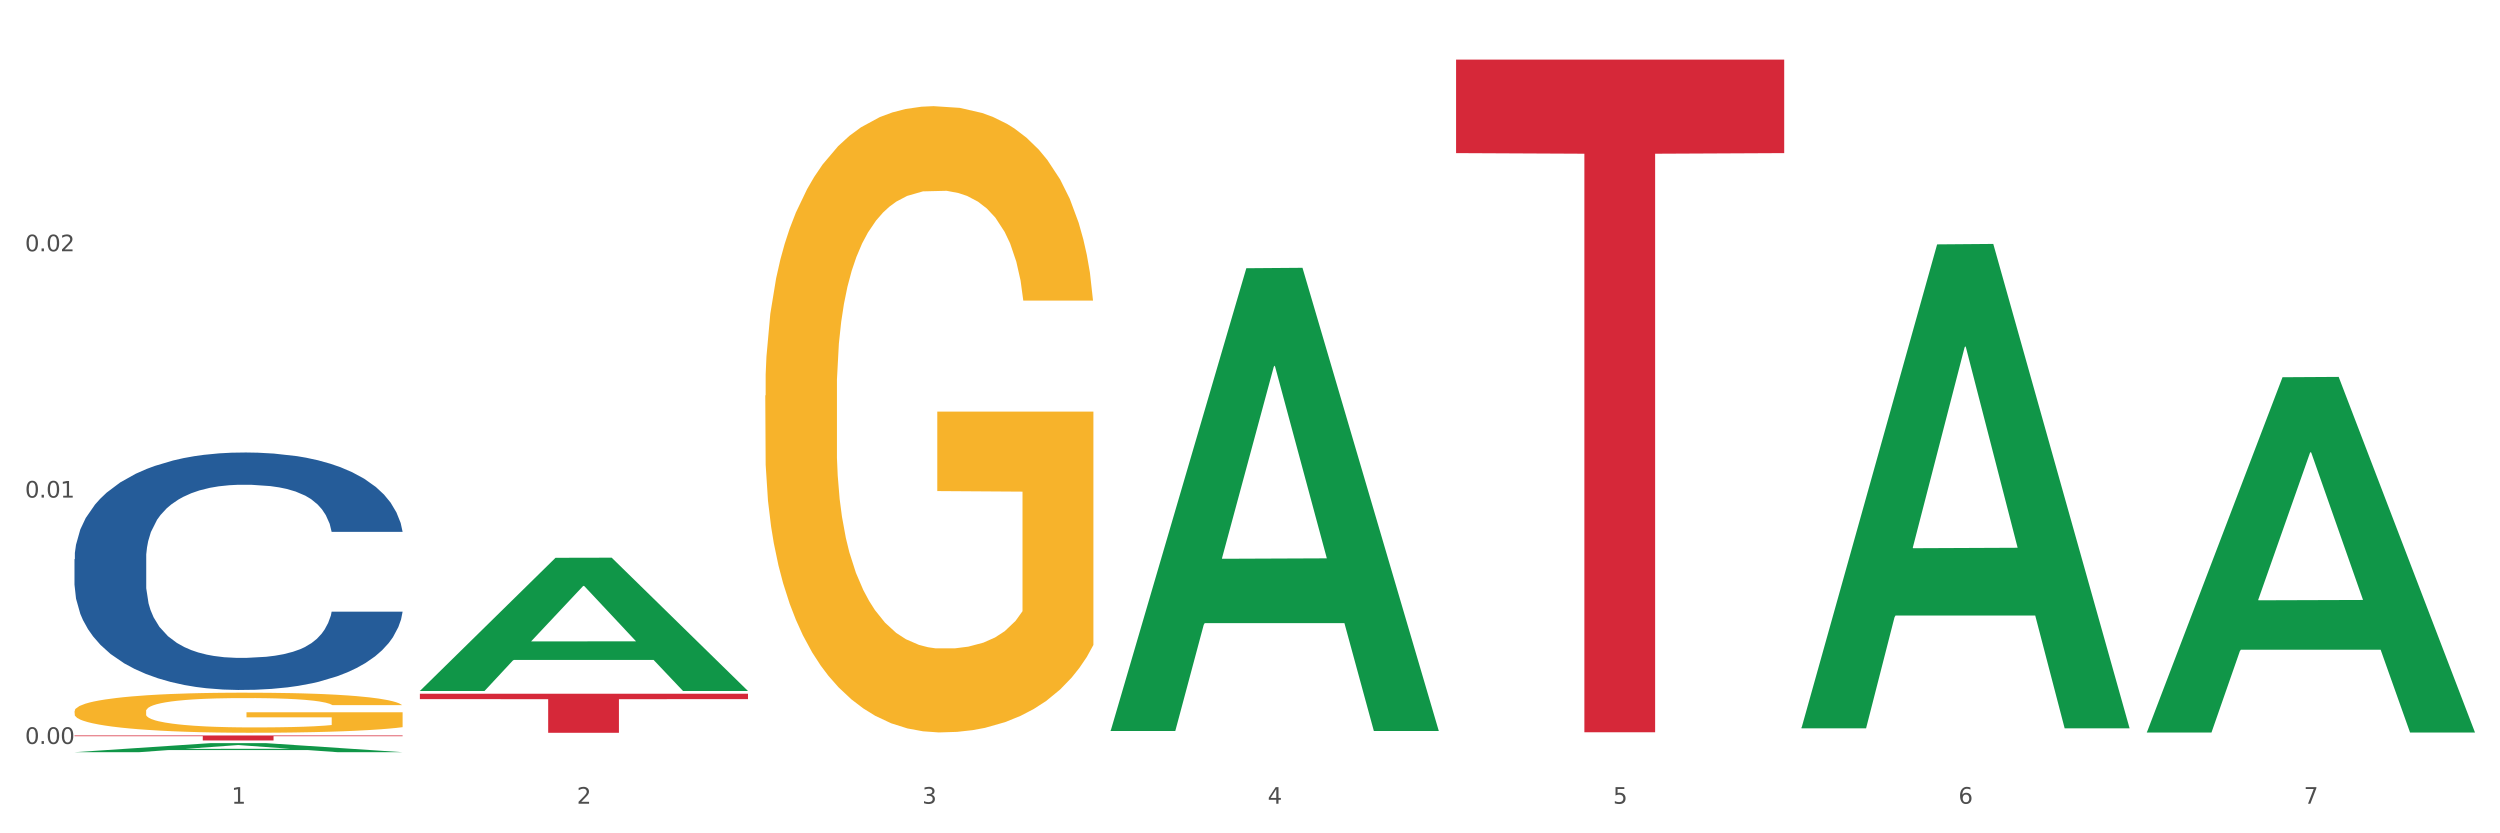 <?xml version="1.0" encoding="utf-8" standalone="no"?>
<!DOCTYPE svg PUBLIC "-//W3C//DTD SVG 1.1//EN"
  "http://www.w3.org/Graphics/SVG/1.1/DTD/svg11.dtd">
<svg xmlns:xlink="http://www.w3.org/1999/xlink" width="1080pt" height="360pt" viewBox="0 0 1080 360" xmlns="http://www.w3.org/2000/svg" version="1.1">
 <rect x="0" y="0" width="1080" height="360" fill="#333333" stroke="none"/>
 <defs>
  <style type="text/css">*{stroke-linejoin: round; stroke-linecap: butt}</style>
 </defs>
 <g id="figure_1">
  <g id="patch_1">
   <path d="M 0 360 
L 1080 360 
L 1080 0 
L 0 0 
z
" style="fill: #ffffff; stroke: #ffffff; stroke-linejoin: miter"/>
  </g>
  <g id="axes_1">
   <g id="matplotlib.axis_1">
    <g id="xtick_1">
     <g id="text_1">
      <!-- 1 -->
      <g style="fill: #4d4d4d" transform="translate(99.997 347.204) scale(0.096 -0.096)">
       <defs>
        <path id="DejaVuSans-31" d="M 794 531 
L 1825 531 
L 1825 4091 
L 703 3866 
L 703 4441 
L 1819 4666 
L 2450 4666 
L 2450 531 
L 3481 531 
L 3481 0 
L 794 0 
L 794 531 
z
" transform="scale(0.016)"/>
       </defs>
       <use xlink:href="#DejaVuSans-31"/>
      </g>
     </g>
    </g>
    <g id="xtick_2">
     <g id="text_2">
      <!-- 2 -->
      <g style="fill: #4d4d4d" transform="translate(249.209 347.204) scale(0.096 -0.096)">
       <defs>
        <path id="DejaVuSans-32" d="M 1228 531 
L 3431 531 
L 3431 0 
L 469 0 
L 469 531 
Q 828 903 1448 1529 
Q 2069 2156 2228 2338 
Q 2531 2678 2651 2914 
Q 2772 3150 2772 3378 
Q 2772 3750 2511 3984 
Q 2250 4219 1831 4219 
Q 1534 4219 1204 4116 
Q 875 4013 500 3803 
L 500 4441 
Q 881 4594 1212 4672 
Q 1544 4750 1819 4750 
Q 2544 4750 2975 4387 
Q 3406 4025 3406 3419 
Q 3406 3131 3298 2873 
Q 3191 2616 2906 2266 
Q 2828 2175 2409 1742 
Q 1991 1309 1228 531 
z
" transform="scale(0.016)"/>
       </defs>
       <use xlink:href="#DejaVuSans-32"/>
      </g>
     </g>
    </g>
    <g id="xtick_3">
     <g id="text_3">
      <!-- 3 -->
      <g style="fill: #4d4d4d" transform="translate(398.421 347.204) scale(0.096 -0.096)">
       <defs>
        <path id="DejaVuSans-33" d="M 2597 2516 
Q 3050 2419 3304 2112 
Q 3559 1806 3559 1356 
Q 3559 666 3084 287 
Q 2609 -91 1734 -91 
Q 1441 -91 1130 -33 
Q 819 25 488 141 
L 488 750 
Q 750 597 1062 519 
Q 1375 441 1716 441 
Q 2309 441 2620 675 
Q 2931 909 2931 1356 
Q 2931 1769 2642 2001 
Q 2353 2234 1838 2234 
L 1294 2234 
L 1294 2753 
L 1863 2753 
Q 2328 2753 2575 2939 
Q 2822 3125 2822 3475 
Q 2822 3834 2567 4026 
Q 2313 4219 1838 4219 
Q 1578 4219 1281 4162 
Q 984 4106 628 3988 
L 628 4550 
Q 988 4650 1302 4700 
Q 1616 4750 1894 4750 
Q 2613 4750 3031 4423 
Q 3450 4097 3450 3541 
Q 3450 3153 3228 2886 
Q 3006 2619 2597 2516 
z
" transform="scale(0.016)"/>
       </defs>
       <use xlink:href="#DejaVuSans-33"/>
      </g>
     </g>
    </g>
    <g id="xtick_4">
     <g id="text_4">
      <!-- 4 -->
      <g style="fill: #4d4d4d" transform="translate(547.634 347.204) scale(0.096 -0.096)">
       <defs>
        <path id="DejaVuSans-34" d="M 2419 4116 
L 825 1625 
L 2419 1625 
L 2419 4116 
z
M 2253 4666 
L 3047 4666 
L 3047 1625 
L 3713 1625 
L 3713 1100 
L 3047 1100 
L 3047 0 
L 2419 0 
L 2419 1100 
L 313 1100 
L 313 1709 
L 2253 4666 
z
" transform="scale(0.016)"/>
       </defs>
       <use xlink:href="#DejaVuSans-34"/>
      </g>
     </g>
    </g>
    <g id="xtick_5">
     <g id="text_5">
      <!-- 5 -->
      <g style="fill: #4d4d4d" transform="translate(696.846 347.204) scale(0.096 -0.096)">
       <defs>
        <path id="DejaVuSans-35" d="M 691 4666 
L 3169 4666 
L 3169 4134 
L 1269 4134 
L 1269 2991 
Q 1406 3038 1543 3061 
Q 1681 3084 1819 3084 
Q 2600 3084 3056 2656 
Q 3513 2228 3513 1497 
Q 3513 744 3044 326 
Q 2575 -91 1722 -91 
Q 1428 -91 1123 -41 
Q 819 9 494 109 
L 494 744 
Q 775 591 1075 516 
Q 1375 441 1709 441 
Q 2250 441 2565 725 
Q 2881 1009 2881 1497 
Q 2881 1984 2565 2268 
Q 2250 2553 1709 2553 
Q 1456 2553 1204 2497 
Q 953 2441 691 2322 
L 691 4666 
z
" transform="scale(0.016)"/>
       </defs>
       <use xlink:href="#DejaVuSans-35"/>
      </g>
     </g>
    </g>
    <g id="xtick_6">
     <g id="text_6">
      <!-- 6 -->
      <g style="fill: #4d4d4d" transform="translate(846.058 347.204) scale(0.096 -0.096)">
       <defs>
        <path id="DejaVuSans-36" d="M 2113 2584 
Q 1688 2584 1439 2293 
Q 1191 2003 1191 1497 
Q 1191 994 1439 701 
Q 1688 409 2113 409 
Q 2538 409 2786 701 
Q 3034 994 3034 1497 
Q 3034 2003 2786 2293 
Q 2538 2584 2113 2584 
z
M 3366 4563 
L 3366 3988 
Q 3128 4100 2886 4159 
Q 2644 4219 2406 4219 
Q 1781 4219 1451 3797 
Q 1122 3375 1075 2522 
Q 1259 2794 1537 2939 
Q 1816 3084 2150 3084 
Q 2853 3084 3261 2657 
Q 3669 2231 3669 1497 
Q 3669 778 3244 343 
Q 2819 -91 2113 -91 
Q 1303 -91 875 529 
Q 447 1150 447 2328 
Q 447 3434 972 4092 
Q 1497 4750 2381 4750 
Q 2619 4750 2861 4703 
Q 3103 4656 3366 4563 
z
" transform="scale(0.016)"/>
       </defs>
       <use xlink:href="#DejaVuSans-36"/>
      </g>
     </g>
    </g>
    <g id="xtick_7">
     <g id="text_7">
      <!-- 7 -->
      <g style="fill: #4d4d4d" transform="translate(995.27 347.204) scale(0.096 -0.096)">
       <defs>
        <path id="DejaVuSans-37" d="M 525 4666 
L 3525 4666 
L 3525 4397 
L 1831 0 
L 1172 0 
L 2766 4134 
L 525 4134 
L 525 4666 
z
" transform="scale(0.016)"/>
       </defs>
       <use xlink:href="#DejaVuSans-37"/>
      </g>
     </g>
    </g>
    <g id="xtick_8"/>
    <g id="xtick_9"/>
    <g id="xtick_10"/>
    <g id="xtick_11"/>
    <g id="xtick_12"/>
    <g id="xtick_13"/>
   </g>
   <g id="matplotlib.axis_2">
    <g id="ytick_1">
     <g id="text_8">
      <!-- 0.00 -->
      <g style="fill: #4d4d4d" transform="translate(10.8 321.374) scale(0.096 -0.096)">
       <defs>
        <path id="DejaVuSans-30" d="M 2034 4250 
Q 1547 4250 1301 3770 
Q 1056 3291 1056 2328 
Q 1056 1369 1301 889 
Q 1547 409 2034 409 
Q 2525 409 2770 889 
Q 3016 1369 3016 2328 
Q 3016 3291 2770 3770 
Q 2525 4250 2034 4250 
z
M 2034 4750 
Q 2819 4750 3233 4129 
Q 3647 3509 3647 2328 
Q 3647 1150 3233 529 
Q 2819 -91 2034 -91 
Q 1250 -91 836 529 
Q 422 1150 422 2328 
Q 422 3509 836 4129 
Q 1250 4750 2034 4750 
z
" transform="scale(0.016)"/>
        <path id="DejaVuSans-2e" d="M 684 794 
L 1344 794 
L 1344 0 
L 684 0 
L 684 794 
z
" transform="scale(0.016)"/>
       </defs>
       <use xlink:href="#DejaVuSans-30"/>
       <use xlink:href="#DejaVuSans-2e" transform="translate(63.623 0)"/>
       <use xlink:href="#DejaVuSans-30" transform="translate(95.41 0)"/>
       <use xlink:href="#DejaVuSans-30" transform="translate(159.033 0)"/>
      </g>
     </g>
    </g>
    <g id="ytick_2">
     <g id="text_9">
      <!-- 0.01 -->
      <g style="fill: #4d4d4d" transform="translate(10.8 214.962) scale(0.096 -0.096)">
       <use xlink:href="#DejaVuSans-30"/>
       <use xlink:href="#DejaVuSans-2e" transform="translate(63.623 0)"/>
       <use xlink:href="#DejaVuSans-30" transform="translate(95.41 0)"/>
       <use xlink:href="#DejaVuSans-31" transform="translate(159.033 0)"/>
      </g>
     </g>
    </g>
    <g id="ytick_3">
     <g id="text_10">
      <!-- 0.02 -->
      <g style="fill: #4d4d4d" transform="translate(10.8 108.55) scale(0.096 -0.096)">
       <use xlink:href="#DejaVuSans-30"/>
       <use xlink:href="#DejaVuSans-2e" transform="translate(63.623 0)"/>
       <use xlink:href="#DejaVuSans-30" transform="translate(95.41 0)"/>
       <use xlink:href="#DejaVuSans-32" transform="translate(159.033 0)"/>
      </g>
     </g>
    </g>
    <g id="ytick_4"/>
    <g id="ytick_5"/>
    <g id="ytick_6"/>
   </g>
   <g id="PolyCollection_1">
    <path d="M 32.175 324.942 
L 32.321 324.938 
L 90.775 321.047 
L 115.034 321.043 
L 173.927 324.95 
L 145.869 324.95 
L 133.155 324.04 
L 72.801 324.04 
L 72.362 324.055 
L 60.087 324.95 
L 32.175 324.95 
L 32.175 324.942 
L 80.4 323.497 
L 125.556 323.493 
L 103.197 321.876 
L 102.905 321.869 
L 102.612 321.88 
L 80.254 323.493 
L 80.4 323.497 
L 32.175 324.942 
z
" clip-path="url(#p71f1c03970)" style="fill: #109648"/>
    <path d="M 629.024 25.759 
L 770.776 25.759 
L 770.776 66.141 
L 715.015 66.414 
L 715.015 316.344 
L 684.448 316.344 
L 684.448 66.414 
L 629.024 66.141 
L 629.024 26.032 
L 629.024 25.759 
z
" clip-path="url(#p71f1c03970)" style="fill: #d62839"/>
    <path d="M 181.387 299.686 
L 323.139 299.686 
L 323.139 302.03 
L 267.379 302.046 
L 267.379 316.559 
L 236.811 316.559 
L 236.811 302.046 
L 181.387 302.03 
L 181.387 299.701 
L 181.387 299.686 
z
" clip-path="url(#p71f1c03970)" style="fill: #d62839"/>
    <path d="M 32.175 317.727 
L 173.927 317.727 
L 173.927 318.025 
L 118.167 318.028 
L 118.167 319.875 
L 87.599 319.875 
L 87.599 318.028 
L 32.175 318.025 
L 32.175 317.729 
L 32.175 317.727 
z
" clip-path="url(#p71f1c03970)" style="fill: #d62839"/>
    <path d="M 32.175 307.242 
L 32.342 307.226 
L 32.342 306.657 
L 32.677 306.167 
L 34.351 304.98 
L 36.861 304 
L 38.702 303.478 
L 40.543 303.05 
L 42.719 302.623 
L 45.396 302.18 
L 50.25 301.532 
L 53.262 301.2 
L 56.944 300.852 
L 63.638 300.346 
L 68.492 300.061 
L 73.512 299.824 
L 81.713 299.539 
L 87.068 299.412 
L 92.758 299.317 
L 99.62 299.254 
L 104.808 299.238 
L 116.188 299.286 
L 125.895 299.428 
L 130.581 299.539 
L 136.606 299.729 
L 139.786 299.855 
L 144.974 300.108 
L 150.329 300.44 
L 154.011 300.725 
L 159.534 301.263 
L 163.718 301.801 
L 167.567 302.465 
L 169.575 302.924 
L 171.082 303.351 
L 172.42 303.841 
L 173.759 304.616 
L 143.635 304.616 
L 142.463 304.063 
L 140.623 303.541 
L 137.945 303.035 
L 135.602 302.718 
L 131.585 302.323 
L 127.903 302.07 
L 124.054 301.88 
L 119.368 301.722 
L 115.686 301.643 
L 110.498 301.579 
L 100.289 301.595 
L 93.428 301.722 
L 88.742 301.88 
L 85.729 302.022 
L 83.052 302.18 
L 80.039 302.402 
L 76.525 302.734 
L 74.014 303.035 
L 71.504 303.414 
L 69.496 303.794 
L 67.655 304.237 
L 66.149 304.711 
L 64.977 305.202 
L 63.973 305.803 
L 63.136 306.799 
L 63.136 308.966 
L 63.471 309.457 
L 64.308 310.105 
L 65.312 310.596 
L 66.985 311.181 
L 68.492 311.576 
L 71.337 312.146 
L 74.516 312.62 
L 77.027 312.921 
L 79.537 313.174 
L 83.888 313.522 
L 88.742 313.807 
L 92.926 313.981 
L 98.616 314.139 
L 102.465 314.202 
L 105.812 314.234 
L 114.013 314.234 
L 119.87 314.186 
L 126.397 314.076 
L 131.418 313.933 
L 135.602 313.759 
L 140.288 313.475 
L 143.3 313.206 
L 143.3 309.9 
L 106.482 309.884 
L 106.482 307.685 
L 173.927 307.685 
L 173.927 314.139 
L 171.082 314.471 
L 167.902 314.772 
L 164.555 315.041 
L 159.534 315.373 
L 153.509 315.689 
L 148.154 315.911 
L 142.463 316.1 
L 135.769 316.274 
L 127.067 316.432 
L 121.711 316.496 
L 115.017 316.543 
L 107.151 316.559 
L 100.289 316.527 
L 93.595 316.448 
L 86.566 316.306 
L 79.704 316.1 
L 74.516 315.895 
L 69.328 315.642 
L 63.806 315.309 
L 59.454 314.993 
L 56.107 314.708 
L 52.425 314.345 
L 48.409 313.87 
L 45.396 313.443 
L 42.719 313 
L 39.873 312.431 
L 37.865 311.94 
L 35.857 311.323 
L 34.685 310.865 
L 33.347 310.153 
L 32.342 309.156 
L 32.175 307.242 
z
" clip-path="url(#p71f1c03970)" style="fill: #f7b32b"/>
    <path d="M 32.175 241.571 
L 32.343 241.477 
L 32.343 238.854 
L 32.845 235.293 
L 34.688 228.734 
L 37.034 223.768 
L 41.055 217.959 
L 43.234 215.523 
L 46.082 212.806 
L 51.947 208.402 
L 58.649 204.654 
L 63.34 202.593 
L 66.859 201.281 
L 74.734 198.939 
L 79.258 197.908 
L 83.95 197.065 
L 87.971 196.502 
L 94.673 195.847 
L 100.035 195.565 
L 106.234 195.472 
L 111.429 195.565 
L 118.298 195.94 
L 128.352 197.065 
L 132.205 197.721 
L 137.4 198.845 
L 142.761 200.344 
L 147.118 201.843 
L 152.144 203.998 
L 157.339 206.809 
L 162.365 210.37 
L 165.884 213.649 
L 168.732 217.116 
L 171.246 221.332 
L 173.089 225.923 
L 173.927 229.765 
L 143.264 229.765 
L 142.426 226.298 
L 140.751 222.55 
L 139.075 220.021 
L 137.232 217.959 
L 134.384 215.617 
L 131.87 214.118 
L 127.681 212.337 
L 123.828 211.213 
L 120.644 210.557 
L 116.79 209.995 
L 108.58 209.433 
L 102.716 209.433 
L 99.029 209.62 
L 94.505 210.089 
L 90.652 210.744 
L 86.128 211.869 
L 82.609 213.087 
L 79.09 214.68 
L 77.08 215.804 
L 74.064 217.865 
L 72.053 219.552 
L 69.372 222.457 
L 67.864 224.518 
L 65.183 229.859 
L 64.01 233.794 
L 63.508 236.511 
L 63.173 239.51 
L 63.173 254.126 
L 64.178 260.685 
L 65.016 263.496 
L 66.356 266.682 
L 68.87 270.805 
L 72.556 274.834 
L 76.41 277.738 
L 79.593 279.518 
L 82.609 280.83 
L 85.625 281.861 
L 89.311 282.798 
L 92.327 283.36 
L 96.851 283.922 
L 102.213 284.203 
L 106.402 284.203 
L 114.947 283.735 
L 118.801 283.266 
L 122.487 282.61 
L 126.509 281.58 
L 129.692 280.455 
L 131.535 279.612 
L 134.551 277.832 
L 136.897 275.958 
L 138.908 273.803 
L 140.248 271.929 
L 141.756 269.118 
L 142.929 265.932 
L 143.264 264.246 
L 173.927 264.246 
L 173.256 267.619 
L 172.084 270.898 
L 169.738 275.302 
L 167.895 277.832 
L 165.046 280.924 
L 162.03 283.547 
L 157.841 286.452 
L 153.988 288.607 
L 149.966 290.481 
L 145.61 292.168 
L 137.735 294.51 
L 134.886 295.166 
L 128.854 296.29 
L 124.163 296.946 
L 117.293 297.602 
L 110.256 297.977 
L 102.883 298.07 
L 96.349 297.883 
L 89.144 297.321 
L 84.62 296.759 
L 79.593 295.915 
L 73.729 294.604 
L 68.199 293.011 
L 63.005 291.137 
L 58.146 288.982 
L 53.622 286.546 
L 47.758 282.517 
L 43.401 278.581 
L 40.218 274.927 
L 38.039 271.835 
L 35.861 267.9 
L 34.688 265.183 
L 32.845 258.624 
L 32.175 252.534 
L 32.175 241.571 
z
" clip-path="url(#p71f1c03970)" style="fill: #255c99"/>
    <path d="M 330.599 170.881 
L 330.767 170.633 
L 330.767 161.738 
L 331.102 154.079 
L 332.775 135.547 
L 335.285 120.228 
L 337.126 112.074 
L 338.967 105.402 
L 341.143 98.731 
L 343.821 91.813 
L 348.674 81.682 
L 351.686 76.493 
L 355.368 71.057 
L 362.063 63.15 
L 366.916 58.703 
L 371.937 54.997 
L 380.137 50.549 
L 385.493 48.572 
L 391.183 47.09 
L 398.044 46.101 
L 403.233 45.854 
L 414.613 46.596 
L 424.32 48.819 
L 429.006 50.549 
L 435.03 53.514 
L 438.21 55.491 
L 443.398 59.444 
L 448.754 64.633 
L 452.436 69.081 
L 457.958 77.482 
L 462.142 85.883 
L 465.992 96.26 
L 468 103.426 
L 469.506 110.097 
L 470.845 117.757 
L 472.184 129.864 
L 442.059 129.864 
L 440.888 121.216 
L 439.047 113.062 
L 436.369 105.155 
L 434.026 100.214 
L 430.01 94.036 
L 426.328 90.083 
L 422.479 87.118 
L 417.793 84.647 
L 414.111 83.412 
L 408.923 82.423 
L 398.714 82.67 
L 391.852 84.647 
L 387.166 87.118 
L 384.154 89.342 
L 381.476 91.813 
L 378.464 95.272 
L 374.949 100.461 
L 372.439 105.155 
L 369.928 111.085 
L 367.92 117.016 
L 366.079 123.934 
L 364.573 131.347 
L 363.401 139.006 
L 362.397 148.396 
L 361.561 163.962 
L 361.561 197.813 
L 361.895 205.473 
L 362.732 215.603 
L 363.736 223.263 
L 365.41 232.405 
L 366.916 238.583 
L 369.761 247.478 
L 372.941 254.89 
L 375.451 259.585 
L 377.962 263.538 
L 382.313 268.974 
L 387.166 273.422 
L 391.35 276.14 
L 397.04 278.611 
L 400.89 279.599 
L 404.237 280.093 
L 412.437 280.093 
L 418.295 279.352 
L 424.822 277.622 
L 429.842 275.399 
L 434.026 272.681 
L 438.712 268.233 
L 441.725 264.033 
L 441.725 212.391 
L 404.906 212.144 
L 404.906 177.799 
L 472.351 177.799 
L 472.351 278.611 
L 469.506 283.8 
L 466.326 288.494 
L 462.979 292.695 
L 457.958 297.883 
L 451.933 302.825 
L 446.578 306.284 
L 440.888 309.25 
L 434.194 311.967 
L 425.491 314.438 
L 420.136 315.427 
L 413.441 316.168 
L 405.576 316.415 
L 398.714 315.921 
L 392.02 314.685 
L 384.991 312.462 
L 378.129 309.25 
L 372.941 306.037 
L 367.753 302.084 
L 362.23 296.895 
L 357.879 291.953 
L 354.532 287.506 
L 350.85 281.823 
L 346.833 274.41 
L 343.821 267.739 
L 341.143 260.82 
L 338.298 251.925 
L 336.29 244.266 
L 334.281 234.629 
L 333.11 227.464 
L 331.771 216.345 
L 330.767 200.778 
L 330.599 170.881 
z
" clip-path="url(#p71f1c03970)" style="fill: #f7b32b"/>
    <path d="M 778.236 314.244 
L 778.382 314.047 
L 836.837 105.571 
L 861.095 105.375 
L 919.988 314.637 
L 891.93 314.637 
L 879.216 265.907 
L 818.862 265.907 
L 818.423 266.693 
L 806.148 314.637 
L 778.236 314.637 
L 778.236 314.244 
L 826.461 236.827 
L 871.617 236.63 
L 849.258 149.978 
L 848.966 149.585 
L 848.674 150.174 
L 826.315 236.63 
L 826.461 236.827 
L 778.236 314.244 
z
" clip-path="url(#p71f1c03970)" style="fill: #109648"/>
    <path d="M 181.387 298.41 
L 181.533 298.356 
L 239.988 240.969 
L 264.246 240.915 
L 323.139 298.518 
L 295.081 298.518 
L 282.367 285.104 
L 222.013 285.104 
L 221.575 285.32 
L 209.299 298.518 
L 181.387 298.518 
L 181.387 298.41 
L 229.612 277.099 
L 274.768 277.045 
L 252.409 253.193 
L 252.117 253.085 
L 251.825 253.247 
L 229.466 277.045 
L 229.612 277.099 
L 181.387 298.41 
z
" clip-path="url(#p71f1c03970)" style="fill: #109648"/>
    <path d="M 927.448 316.161 
L 927.595 316.017 
L 986.049 162.963 
L 1010.307 162.818 
L 1069.2 316.45 
L 1041.142 316.45 
L 1028.428 280.675 
L 968.074 280.675 
L 967.636 281.252 
L 955.36 316.45 
L 927.448 316.45 
L 927.448 316.161 
L 975.673 259.325 
L 1020.829 259.181 
L 998.47 195.564 
L 998.178 195.276 
L 997.886 195.709 
L 975.527 259.181 
L 975.673 259.325 
L 927.448 316.161 
z
" clip-path="url(#p71f1c03970)" style="fill: #109648"/>
    <path d="M 479.812 315.42 
L 479.958 315.232 
L 538.412 115.875 
L 562.671 115.688 
L 621.563 315.795 
L 593.505 315.795 
L 580.791 269.197 
L 520.437 269.197 
L 519.999 269.949 
L 507.724 315.795 
L 479.812 315.795 
L 479.812 315.42 
L 528.036 241.389 
L 573.192 241.201 
L 550.834 158.34 
L 550.541 157.964 
L 550.249 158.528 
L 527.89 241.201 
L 528.036 241.389 
L 479.812 315.42 
z
" clip-path="url(#p71f1c03970)" style="fill: #109648"/>
   </g>
  </g>
 </g>
 <defs>
  <clipPath id="p71f1c03970">
   <rect x="32.175" y="10.8" width="1037.025" height="329.109"/>
  </clipPath>
 </defs>
</svg>
